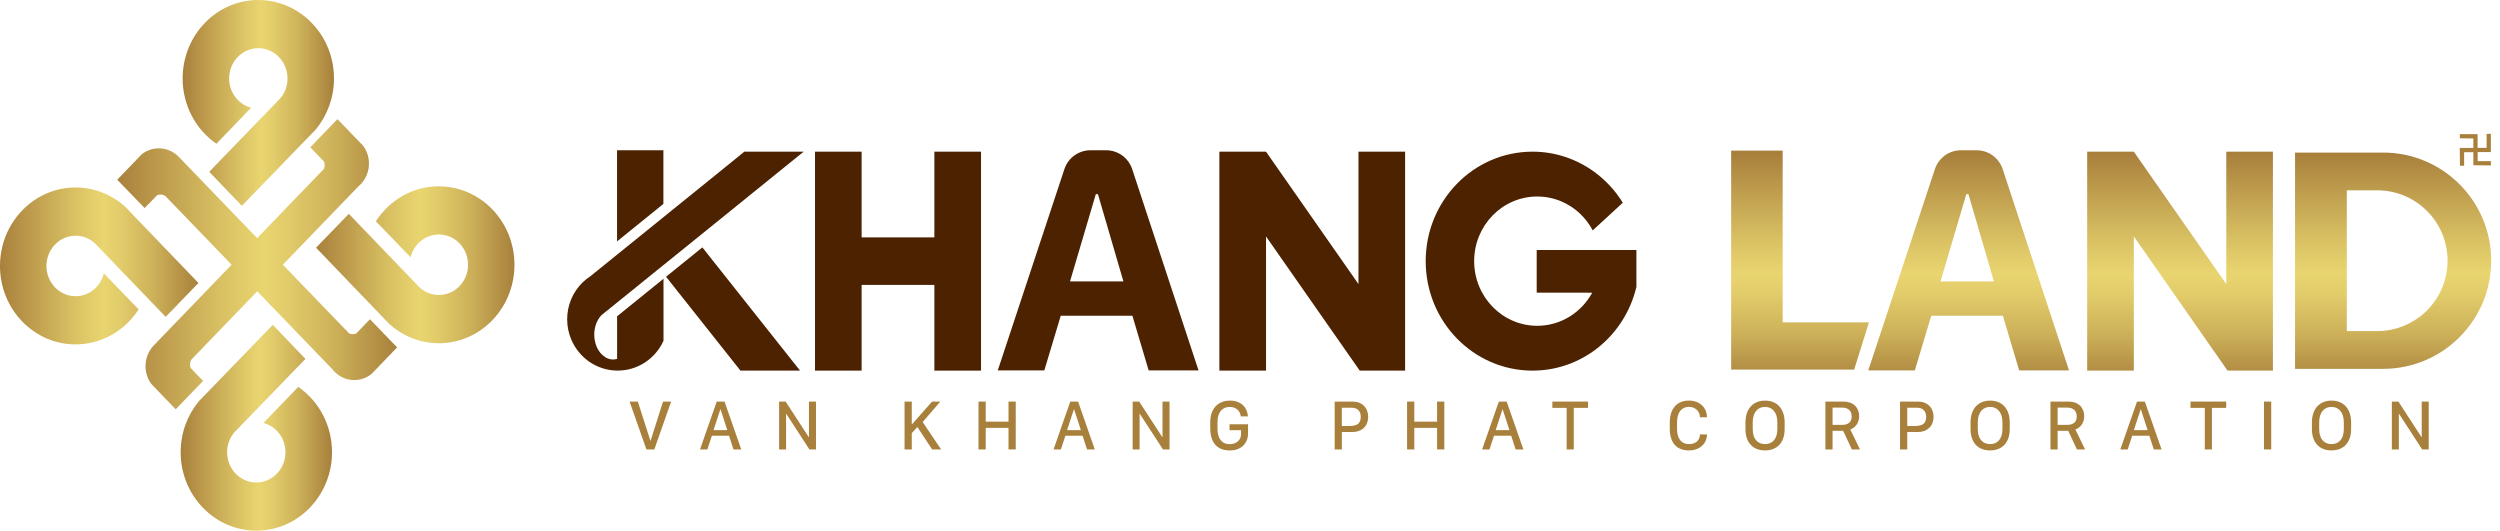 <svg xmlns="http://www.w3.org/2000/svg" width="212" height="45" viewBox="0 0 212 45" fill="none"><path d="M210.106 12.898H211.224V11.351H210.865V12.539H210.101V11.376H208.593V11.727L209.739 11.741V12.542H208.587L208.604 14.053H208.958V12.904H209.742V14.013L211.227 14.03V13.662H210.106V12.898Z" fill="#A8803C"></path><path d="M18.351 12.191L21.293 9.136C20.224 8.853 19.431 7.85 19.431 6.653C19.431 5.236 20.54 4.088 21.906 4.088C23.057 4.088 24.024 4.906 24.3 6.014C24.351 6.22 24.38 6.433 24.38 6.653C24.38 7.186 24.223 7.679 23.958 8.087C23.895 8.184 23.824 8.272 23.75 8.358C23.684 8.432 23.616 8.503 23.545 8.571L19.454 12.799L17.741 14.569L20.512 17.453L26.064 11.715L26.771 10.986C27.735 9.82 28.322 8.309 28.322 6.653C28.322 5.761 28.151 4.908 27.843 4.13C27.835 4.11 27.829 4.09 27.82 4.073C27.661 3.68 27.467 3.307 27.242 2.959C26.084 1.174 24.126 0 21.903 0C18.36 0 15.489 2.979 15.489 6.653C15.489 8.965 16.627 11 18.351 12.191Z" fill="url(#paint0_linear_41_3182)"></path><path d="M37.215 15.797C34.986 15.797 33.025 16.977 31.874 18.765L34.821 21.814C35.095 20.706 36.061 19.885 37.215 19.885C38.581 19.885 39.69 21.034 39.69 22.45C39.69 23.645 38.9 24.648 37.834 24.933C37.637 24.984 37.429 25.015 37.218 25.015C36.705 25.015 36.229 24.856 35.833 24.577C35.742 24.511 35.653 24.44 35.571 24.363C35.499 24.294 35.431 24.223 35.365 24.149L31.289 19.907L29.582 18.132L26.8 21.005L32.333 26.766L33.037 27.498C34.16 28.499 35.619 29.106 37.215 29.106C38.076 29.106 38.897 28.929 39.647 28.61C39.667 28.601 39.684 28.596 39.701 28.587C40.08 28.422 40.439 28.219 40.776 27.986C42.495 26.791 43.626 24.762 43.626 22.456C43.626 18.782 40.753 15.803 37.213 15.803" fill="url(#paint1_linear_41_3182)"></path><path d="M6.414 29.203C8.643 29.203 10.607 28.023 11.755 26.235L8.808 23.186C8.534 24.294 7.568 25.118 6.414 25.118C5.048 25.118 3.939 23.969 3.939 22.553C3.939 21.358 4.729 20.355 5.795 20.07C5.992 20.019 6.2 19.987 6.411 19.987C6.924 19.987 7.4 20.15 7.796 20.426C7.887 20.492 7.973 20.563 8.058 20.64C8.129 20.706 8.201 20.78 8.263 20.854L12.34 25.095L14.047 26.871L16.829 23.998L11.293 18.237L10.589 17.505C9.466 16.504 8.007 15.897 6.411 15.897C5.55 15.897 4.729 16.074 3.979 16.393C3.962 16.401 3.942 16.407 3.922 16.416C3.543 16.581 3.184 16.783 2.848 17.017C1.132 18.214 0 20.247 0 22.553C0 26.227 2.87 29.206 6.414 29.206" fill="url(#paint2_linear_41_3182)"></path><path d="M25.286 32.812L22.345 35.867C23.414 36.149 24.206 37.153 24.206 38.35C24.206 39.767 23.097 40.915 21.732 40.915C20.58 40.915 19.614 40.097 19.34 38.988C19.289 38.783 19.261 38.569 19.261 38.35C19.261 37.82 19.417 37.324 19.685 36.916C19.748 36.819 19.819 36.731 19.893 36.645C19.959 36.571 20.027 36.5 20.099 36.432L24.189 32.204L25.902 30.434L23.131 27.55L17.576 33.288L16.869 34.017C15.905 35.18 15.321 36.694 15.321 38.35C15.321 39.242 15.492 40.094 15.8 40.873C15.809 40.892 15.814 40.91 15.823 40.93C15.982 41.323 16.176 41.696 16.404 42.044C17.556 43.826 19.514 45 21.738 45C25.281 45 28.154 42.021 28.154 38.347C28.154 36.035 27.017 34 25.292 32.809" fill="url(#paint3_linear_41_3182)"></path><path d="M12.511 17.396L12.855 17.04L13.326 16.553C13.411 16.518 13.505 16.498 13.602 16.498C13.759 16.498 13.905 16.547 14.027 16.63L14.275 16.886L14.657 17.282L19.64 22.447L13.098 29.231L13.004 29.328C12.593 29.779 12.34 30.386 12.34 31.053C12.34 31.6 12.511 32.105 12.796 32.515H12.793L12.819 32.544L13.323 33.068L13.534 33.288L14.902 34.707L17.222 32.301L16.983 32.053L16.638 31.697L16.168 31.209C16.136 31.118 16.116 31.024 16.116 30.922C16.116 30.759 16.162 30.608 16.242 30.48L16.49 30.223L16.872 29.827L21.812 24.705L28.174 31.301C28.282 31.443 28.408 31.569 28.541 31.683C28.952 32.025 29.474 32.23 30.041 32.23C30.608 32.23 31.101 32.033 31.506 31.708L31.512 31.703L31.928 31.272L32.21 30.979L33.675 29.459L31.372 27.071L30.996 27.461L30.657 27.815L30.209 28.276C30.118 28.314 30.018 28.336 29.916 28.336C29.804 28.336 29.699 28.314 29.605 28.271L29.18 27.832L28.909 27.552L23.986 22.447L30.389 15.809C30.526 15.695 30.648 15.569 30.756 15.427C31.087 14.999 31.287 14.46 31.287 13.87C31.287 13.28 31.098 12.77 30.785 12.351L30.779 12.342L30.363 11.912L30.081 11.621L28.616 10.102L26.312 12.491L26.689 12.881L27.028 13.235L27.473 13.696C27.51 13.79 27.53 13.893 27.53 14.004C27.53 14.115 27.507 14.227 27.467 14.326L27.042 14.765L26.771 15.045L21.806 20.193L15.224 13.366L15.13 13.269C14.697 12.841 14.113 12.579 13.466 12.579C12.938 12.579 12.454 12.756 12.055 13.052H12.052L12.026 13.075L11.521 13.6L11.311 13.819L9.942 15.239L12.263 17.644L12.502 17.396H12.511Z" fill="url(#paint4_linear_41_3182)"></path><path d="M54.817 38.113L53.389 34.054H54.09L55.151 37.367H55.173L56.225 34.054H56.912L55.487 38.113H54.811H54.817Z" fill="#A8803C"></path><path d="M59.361 38.113L60.777 34.054H61.441L62.858 38.113H62.2L61.823 36.95H60.367L59.985 38.113H59.363H59.361ZM61.082 34.721L60.509 36.474H61.675L61.105 34.721H61.085H61.082Z" fill="#A8803C"></path><path d="M66.068 38.113V34.054H66.624L68.582 37.07H68.599V34.054H69.195V38.113H68.639L66.675 35.092H66.658V38.113H66.065H66.068Z" fill="#A8803C"></path><path d="M78.242 35.79L79.81 38.116H79.049L77.792 36.209L77.318 36.731V38.116H76.706V34.057H77.318V35.973H77.344L79.034 34.057H79.736L78.242 35.79Z" fill="#A8803C"></path><path d="M85.522 38.113V36.283H83.589V38.113H82.977V34.054H83.589V35.756H85.522V34.054H86.135V38.113H85.522Z" fill="#A8803C"></path><path d="M89.342 38.113L90.758 34.054H91.422L92.839 38.113H92.181L91.802 36.95H90.345L89.963 38.113H89.342ZM91.063 34.721L90.49 36.474H91.656L91.086 34.721H91.066H91.063Z" fill="#A8803C"></path><path d="M96.049 38.113V34.054H96.605L98.563 37.07H98.58V34.054H99.176V38.113H98.62L96.656 35.092H96.639V38.113H96.046H96.049Z" fill="#A8803C"></path><path d="M105.221 35.314C105.156 34.764 104.751 34.508 104.281 34.508C103.711 34.508 103.243 34.892 103.243 35.804V36.346C103.243 37.153 103.582 37.663 104.275 37.663C104.845 37.663 105.241 37.309 105.241 36.825V36.48H104.264V35.975H105.834V36.805C105.834 37.372 105.447 38.199 104.275 38.199C103.166 38.199 102.63 37.458 102.63 36.346V35.802C102.63 34.656 103.283 33.972 104.292 33.972C105.301 33.972 105.783 34.61 105.823 35.311H105.219L105.221 35.314Z" fill="#A8803C"></path><path d="M114.705 34.054C115.511 34.054 116.022 34.59 116.022 35.348C116.022 36.107 115.506 36.634 114.702 36.634H113.79V38.116H113.18V34.057H114.705V34.054ZM113.787 36.127H114.357C115.007 36.127 115.392 35.978 115.392 35.351C115.392 34.858 115.11 34.576 114.625 34.576H113.787V36.129V36.127Z" fill="#A8803C"></path><path d="M121.865 38.113V36.283H119.933V38.113H119.32V34.054H119.933V35.756H121.865V34.054H122.478V38.113H121.865Z" fill="#A8803C"></path><path d="M125.685 38.113L127.101 34.054H127.766L129.182 38.113H128.524L128.148 36.95H126.691L126.309 38.113H125.688H125.685ZM127.406 34.721L126.834 36.474H127.999L127.429 34.721H127.409H127.406Z" fill="#A8803C"></path><path d="M132.851 38.113V34.587H131.639V34.054H134.667V34.587H133.455V38.113H132.848H132.851Z" fill="#A8803C"></path><path d="M142.212 36.352C142.212 37.258 142.619 37.66 143.238 37.66C143.856 37.66 144.153 37.278 144.153 36.839H144.751V36.871C144.751 37.489 144.258 38.196 143.221 38.196C142.183 38.196 141.596 37.555 141.596 36.352V35.833C141.596 34.63 142.229 33.969 143.224 33.969C144.218 33.969 144.751 34.661 144.751 35.357V35.386H144.153C144.153 34.952 143.831 34.502 143.226 34.502C142.622 34.502 142.212 34.935 142.212 35.836V36.343V36.352Z" fill="#A8803C"></path><path d="M148.015 35.819C148.015 34.664 148.662 33.972 149.68 33.972C150.697 33.972 151.339 34.664 151.339 35.819V36.389C151.339 37.538 150.689 38.196 149.671 38.196C148.654 38.196 148.015 37.535 148.015 36.389V35.819ZM148.631 36.389C148.631 37.258 149.081 37.66 149.674 37.66C150.267 37.66 150.72 37.255 150.72 36.389V35.813C150.72 34.947 150.27 34.505 149.674 34.505C149.078 34.505 148.631 34.947 148.631 35.813V36.389Z" fill="#A8803C"></path><path d="M157.655 35.289C157.655 35.956 157.245 36.298 156.906 36.42L157.729 38.113H157.037L156.299 36.531H155.401V38.113H154.793V34.054H156.31C157.231 34.054 157.655 34.624 157.655 35.289ZM156.21 36.03C156.74 36.03 157.023 35.773 157.023 35.317C157.023 34.824 156.703 34.567 156.227 34.567H155.401V36.03H156.21Z" fill="#A8803C"></path><path d="M162.649 34.054C163.456 34.054 163.966 34.59 163.966 35.348C163.966 36.107 163.453 36.634 162.647 36.634H161.734V38.116H161.124V34.057H162.649V34.054ZM161.734 36.127H162.304C162.954 36.127 163.339 35.978 163.339 35.351C163.339 34.858 163.057 34.576 162.572 34.576H161.734V36.129V36.127Z" fill="#A8803C"></path><path d="M167.102 35.819C167.102 34.664 167.749 33.972 168.766 33.972C169.784 33.972 170.425 34.664 170.425 35.819V36.389C170.425 37.538 169.776 38.196 168.758 38.196C167.74 38.196 167.102 37.535 167.102 36.389V35.819ZM167.718 36.389C167.718 37.258 168.168 37.66 168.761 37.66C169.354 37.66 169.807 37.255 169.807 36.389V35.813C169.807 34.947 169.357 34.505 168.761 34.505C168.165 34.505 167.718 34.947 167.718 35.813V36.389Z" fill="#A8803C"></path><path d="M176.742 35.289C176.742 35.956 176.332 36.298 175.992 36.42L176.816 38.113H176.123L175.385 36.531H174.487V38.113H173.88V34.054H175.397C176.317 34.054 176.739 34.624 176.739 35.289H176.742ZM175.297 36.03C175.827 36.03 176.109 35.773 176.109 35.317C176.109 34.824 175.79 34.567 175.314 34.567H174.487V36.03H175.297Z" fill="#A8803C"></path><path d="M179.803 38.113L181.22 34.054H181.884L183.301 38.113H182.642L182.266 36.95H180.81L180.428 38.113H179.806H179.803ZM181.525 34.721L180.952 36.474H182.118L181.548 34.721H181.528H181.525Z" fill="#A8803C"></path><path d="M186.967 38.113V34.587H185.755V34.054H188.782V34.587H187.571V38.113H186.964H186.967Z" fill="#A8803C"></path><path d="M191.986 38.113V34.054H192.599V38.113H191.986Z" fill="#A8803C"></path><path d="M196.051 35.819C196.051 34.664 196.698 33.972 197.716 33.972C198.733 33.972 199.375 34.664 199.375 35.819V36.389C199.375 37.538 198.725 38.196 197.707 38.196C196.689 38.196 196.051 37.535 196.051 36.389V35.819ZM196.667 36.389C196.667 37.258 197.117 37.66 197.71 37.66C198.303 37.66 198.756 37.255 198.756 36.389V35.813C198.756 34.947 198.306 34.505 197.71 34.505C197.114 34.505 196.667 34.947 196.667 35.813V36.389Z" fill="#A8803C"></path><path d="M202.829 38.113V34.054H203.385L205.343 37.07H205.36V34.054H205.956V38.113H205.4L203.439 35.092H203.422V38.113H202.829Z" fill="#A8803C"></path><path d="M52.326 18.12V20.472L53.46 19.551L56.256 17.291V16.704V12.742H52.326V15.495V18.12Z" fill="#4C2200"></path><path d="M61.781 30.155L62.79 31.429H67.843L66.834 30.155L59.56 20.979L56.482 23.468L61.781 30.155Z" fill="#4C2200"></path><path d="M62.262 13.56L58.542 16.57L57.032 17.79L56.268 18.408L53.953 20.281L52.337 21.587L50.328 23.211L50.077 23.414C49.82 23.582 49.581 23.773 49.364 23.989C48.583 24.776 48.096 25.868 48.096 27.076C48.096 27.686 48.221 28.268 48.446 28.798C49.099 30.332 50.593 31.409 52.334 31.426C52.349 31.426 52.366 31.426 52.38 31.426C54.104 31.426 55.587 30.392 56.265 28.901V23.639L55.581 24.192L52.713 26.512L52.331 26.82V30.431C52.22 30.466 52.103 30.485 51.984 30.485C51.875 30.485 51.767 30.471 51.661 30.44C51.545 30.409 51.436 30.357 51.331 30.295C51.314 30.277 51.297 30.255 51.279 30.235C51.274 30.238 51.265 30.24 51.26 30.243C50.92 30.012 50.65 29.628 50.507 29.151C50.436 28.912 50.393 28.653 50.393 28.376C50.393 27.698 50.638 27.102 51.014 26.717L51.356 26.441L52.331 25.654L54.905 23.573L55.911 22.758L56.262 22.476L58.993 20.27L66.575 14.135L68.151 12.861H63.123L62.26 13.56H62.262Z" fill="#4C2200"></path><path d="M73.066 24.16H79.234V31.429H83.19V24.16V20.13V12.861H79.234V20.13H73.066V12.861H69.112V20.13V24.16V31.429H73.066V24.16Z" fill="#4C2200"></path><path d="M107.356 12.861H103.403V14.386V31.429H107.359V20.05L115.198 31.275L115.303 31.429H119.154V29.756V12.861H115.198V24.089L107.359 12.864V12.861H107.356Z" fill="#4C2200"></path><path d="M180.946 12.861H176.993V14.386V31.429H180.949V20.05L188.788 31.275L188.896 31.429H192.744V29.756V12.861H188.788V24.089L180.949 12.864V12.861H180.946Z" fill="url(#paint5_linear_41_3182)"></path><path d="M135.308 21.202H130.311V24.816H134.658C134.658 24.816 134.658 24.819 134.655 24.822H135.02C134.105 26.495 132.361 27.627 130.357 27.627C127.404 27.627 125.009 25.172 125.009 22.145C125.009 19.118 127.404 16.664 130.357 16.664C131.092 16.664 131.793 16.818 132.432 17.091C133.558 17.576 134.487 18.445 135.063 19.537L137.614 17.191C136.975 16.159 136.149 15.267 135.18 14.563C133.703 13.494 131.904 12.861 129.96 12.861C124.955 12.861 120.899 17.017 120.899 22.145C120.899 27.273 124.955 31.429 129.96 31.429C134.059 31.429 137.517 28.641 138.637 24.816C138.686 24.659 138.726 24.5 138.768 24.34V21.202H135.314H135.308Z" fill="#4C2200"></path><path d="M151.171 12.773H146.801V27.336V31.341H151.171H157.234L158.485 27.336H151.171V12.773Z" fill="url(#paint6_linear_41_3182)"></path><path d="M84.61 31.412L90.262 14.338C90.579 13.386 91.468 12.742 92.471 12.742H93.797C94.803 12.742 95.692 13.386 96.009 14.341L101.636 31.412H97.408L96.026 26.774H89.952L88.558 31.412H84.604H84.61ZM92.927 16.461L90.738 23.861H95.265L93.104 16.461H92.927Z" fill="#4C2200"></path><path d="M158.428 31.412L164.08 14.338C164.397 13.386 165.286 12.742 166.289 12.742H167.615C168.621 12.742 169.51 13.386 169.827 14.341L175.454 31.412H171.226L169.844 26.774H163.77L162.376 31.412H158.422H158.428ZM166.745 16.461L164.556 23.861H169.083L166.922 16.461H166.745Z" fill="url(#paint7_linear_41_3182)"></path><path d="M202.082 12.938H194.62V31.278H202.082C207.148 31.278 211.252 27.173 211.252 22.108C211.252 17.043 207.148 12.938 202.082 12.938ZM207.552 22.108C207.552 25.403 204.882 28.074 201.586 28.074H199.01V16.139H201.586C204.882 16.139 207.552 18.81 207.552 22.105V22.108Z" fill="url(#paint8_linear_41_3182)"></path><defs><linearGradient id="paint0_linear_41_3182" x1="15.489" y1="8.728" x2="28.319" y2="8.728" gradientUnits="userSpaceOnUse"><stop stop-color="#A8803C"></stop><stop offset="0.1" stop-color="#B69247"></stop><stop offset="0.38" stop-color="#DAC264"></stop><stop offset="0.52" stop-color="#E9D570"></stop><stop offset="0.61" stop-color="#E1CB6A"></stop><stop offset="0.77" stop-color="#CEB25A"></stop><stop offset="0.96" stop-color="#AE8941"></stop><stop offset="1" stop-color="#A8803C"></stop></linearGradient><linearGradient id="paint1_linear_41_3182" x1="26.8" y1="22.45" x2="43.632" y2="22.45" gradientUnits="userSpaceOnUse"><stop stop-color="#A8803C"></stop><stop offset="0.1" stop-color="#B69247"></stop><stop offset="0.38" stop-color="#DAC264"></stop><stop offset="0.52" stop-color="#E9D570"></stop><stop offset="0.61" stop-color="#E1CB6A"></stop><stop offset="0.77" stop-color="#CEB25A"></stop><stop offset="0.96" stop-color="#AE8941"></stop><stop offset="1" stop-color="#A8803C"></stop></linearGradient><linearGradient id="paint2_linear_41_3182" x1="0" y1="22.553" x2="16.832" y2="22.553" gradientUnits="userSpaceOnUse"><stop stop-color="#A8803C"></stop><stop offset="0.1" stop-color="#B69247"></stop><stop offset="0.38" stop-color="#DAC264"></stop><stop offset="0.52" stop-color="#E9D570"></stop><stop offset="0.61" stop-color="#E1CB6A"></stop><stop offset="0.77" stop-color="#CEB25A"></stop><stop offset="0.96" stop-color="#AE8941"></stop><stop offset="1" stop-color="#A8803C"></stop></linearGradient><linearGradient id="paint3_linear_41_3182" x1="15.318" y1="36.275" x2="28.148" y2="36.275" gradientUnits="userSpaceOnUse"><stop stop-color="#A8803C"></stop><stop offset="0.1" stop-color="#B69247"></stop><stop offset="0.38" stop-color="#DAC264"></stop><stop offset="0.52" stop-color="#E9D570"></stop><stop offset="0.61" stop-color="#E1CB6A"></stop><stop offset="0.77" stop-color="#CEB25A"></stop><stop offset="0.96" stop-color="#AE8941"></stop><stop offset="1" stop-color="#A8803C"></stop></linearGradient><linearGradient id="paint4_linear_41_3182" x1="9.951" y1="22.407" x2="33.681" y2="22.407" gradientUnits="userSpaceOnUse"><stop stop-color="#A8803C"></stop><stop offset="0.1" stop-color="#B69247"></stop><stop offset="0.38" stop-color="#DAC264"></stop><stop offset="0.52" stop-color="#E9D570"></stop><stop offset="0.61" stop-color="#E1CB6A"></stop><stop offset="0.77" stop-color="#CEB25A"></stop><stop offset="0.96" stop-color="#AE8941"></stop><stop offset="1" stop-color="#A8803C"></stop></linearGradient><linearGradient id="paint5_linear_41_3182" x1="184.869" y1="13.052" x2="184.869" y2="32.652" gradientUnits="userSpaceOnUse"><stop stop-color="#A8803C"></stop><stop offset="0.1" stop-color="#B69247"></stop><stop offset="0.38" stop-color="#DAC264"></stop><stop offset="0.52" stop-color="#E9D570"></stop><stop offset="0.61" stop-color="#E1CB6A"></stop><stop offset="0.77" stop-color="#CEB25A"></stop><stop offset="0.96" stop-color="#AE8941"></stop><stop offset="1" stop-color="#A8803C"></stop></linearGradient><linearGradient id="paint6_linear_41_3182" x1="152.641" y1="13.052" x2="152.641" y2="32.652" gradientUnits="userSpaceOnUse"><stop stop-color="#A8803C"></stop><stop offset="0.1" stop-color="#B69247"></stop><stop offset="0.38" stop-color="#DAC264"></stop><stop offset="0.52" stop-color="#E9D570"></stop><stop offset="0.61" stop-color="#E1CB6A"></stop><stop offset="0.77" stop-color="#CEB25A"></stop><stop offset="0.96" stop-color="#AE8941"></stop><stop offset="1" stop-color="#A8803C"></stop></linearGradient><linearGradient id="paint7_linear_41_3182" x1="166.942" y1="13.052" x2="166.942" y2="32.652" gradientUnits="userSpaceOnUse"><stop stop-color="#A8803C"></stop><stop offset="0.1" stop-color="#B69247"></stop><stop offset="0.38" stop-color="#DAC264"></stop><stop offset="0.52" stop-color="#E9D570"></stop><stop offset="0.61" stop-color="#E1CB6A"></stop><stop offset="0.77" stop-color="#CEB25A"></stop><stop offset="0.96" stop-color="#AE8941"></stop><stop offset="1" stop-color="#A8803C"></stop></linearGradient><linearGradient id="paint8_linear_41_3182" x1="202.938" y1="13.052" x2="202.938" y2="32.652" gradientUnits="userSpaceOnUse"><stop stop-color="#A8803C"></stop><stop offset="0.1" stop-color="#B69247"></stop><stop offset="0.38" stop-color="#DAC264"></stop><stop offset="0.52" stop-color="#E9D570"></stop><stop offset="0.61" stop-color="#E1CB6A"></stop><stop offset="0.77" stop-color="#CEB25A"></stop><stop offset="0.96" stop-color="#AE8941"></stop><stop offset="1" stop-color="#A8803C"></stop></linearGradient></defs></svg>
